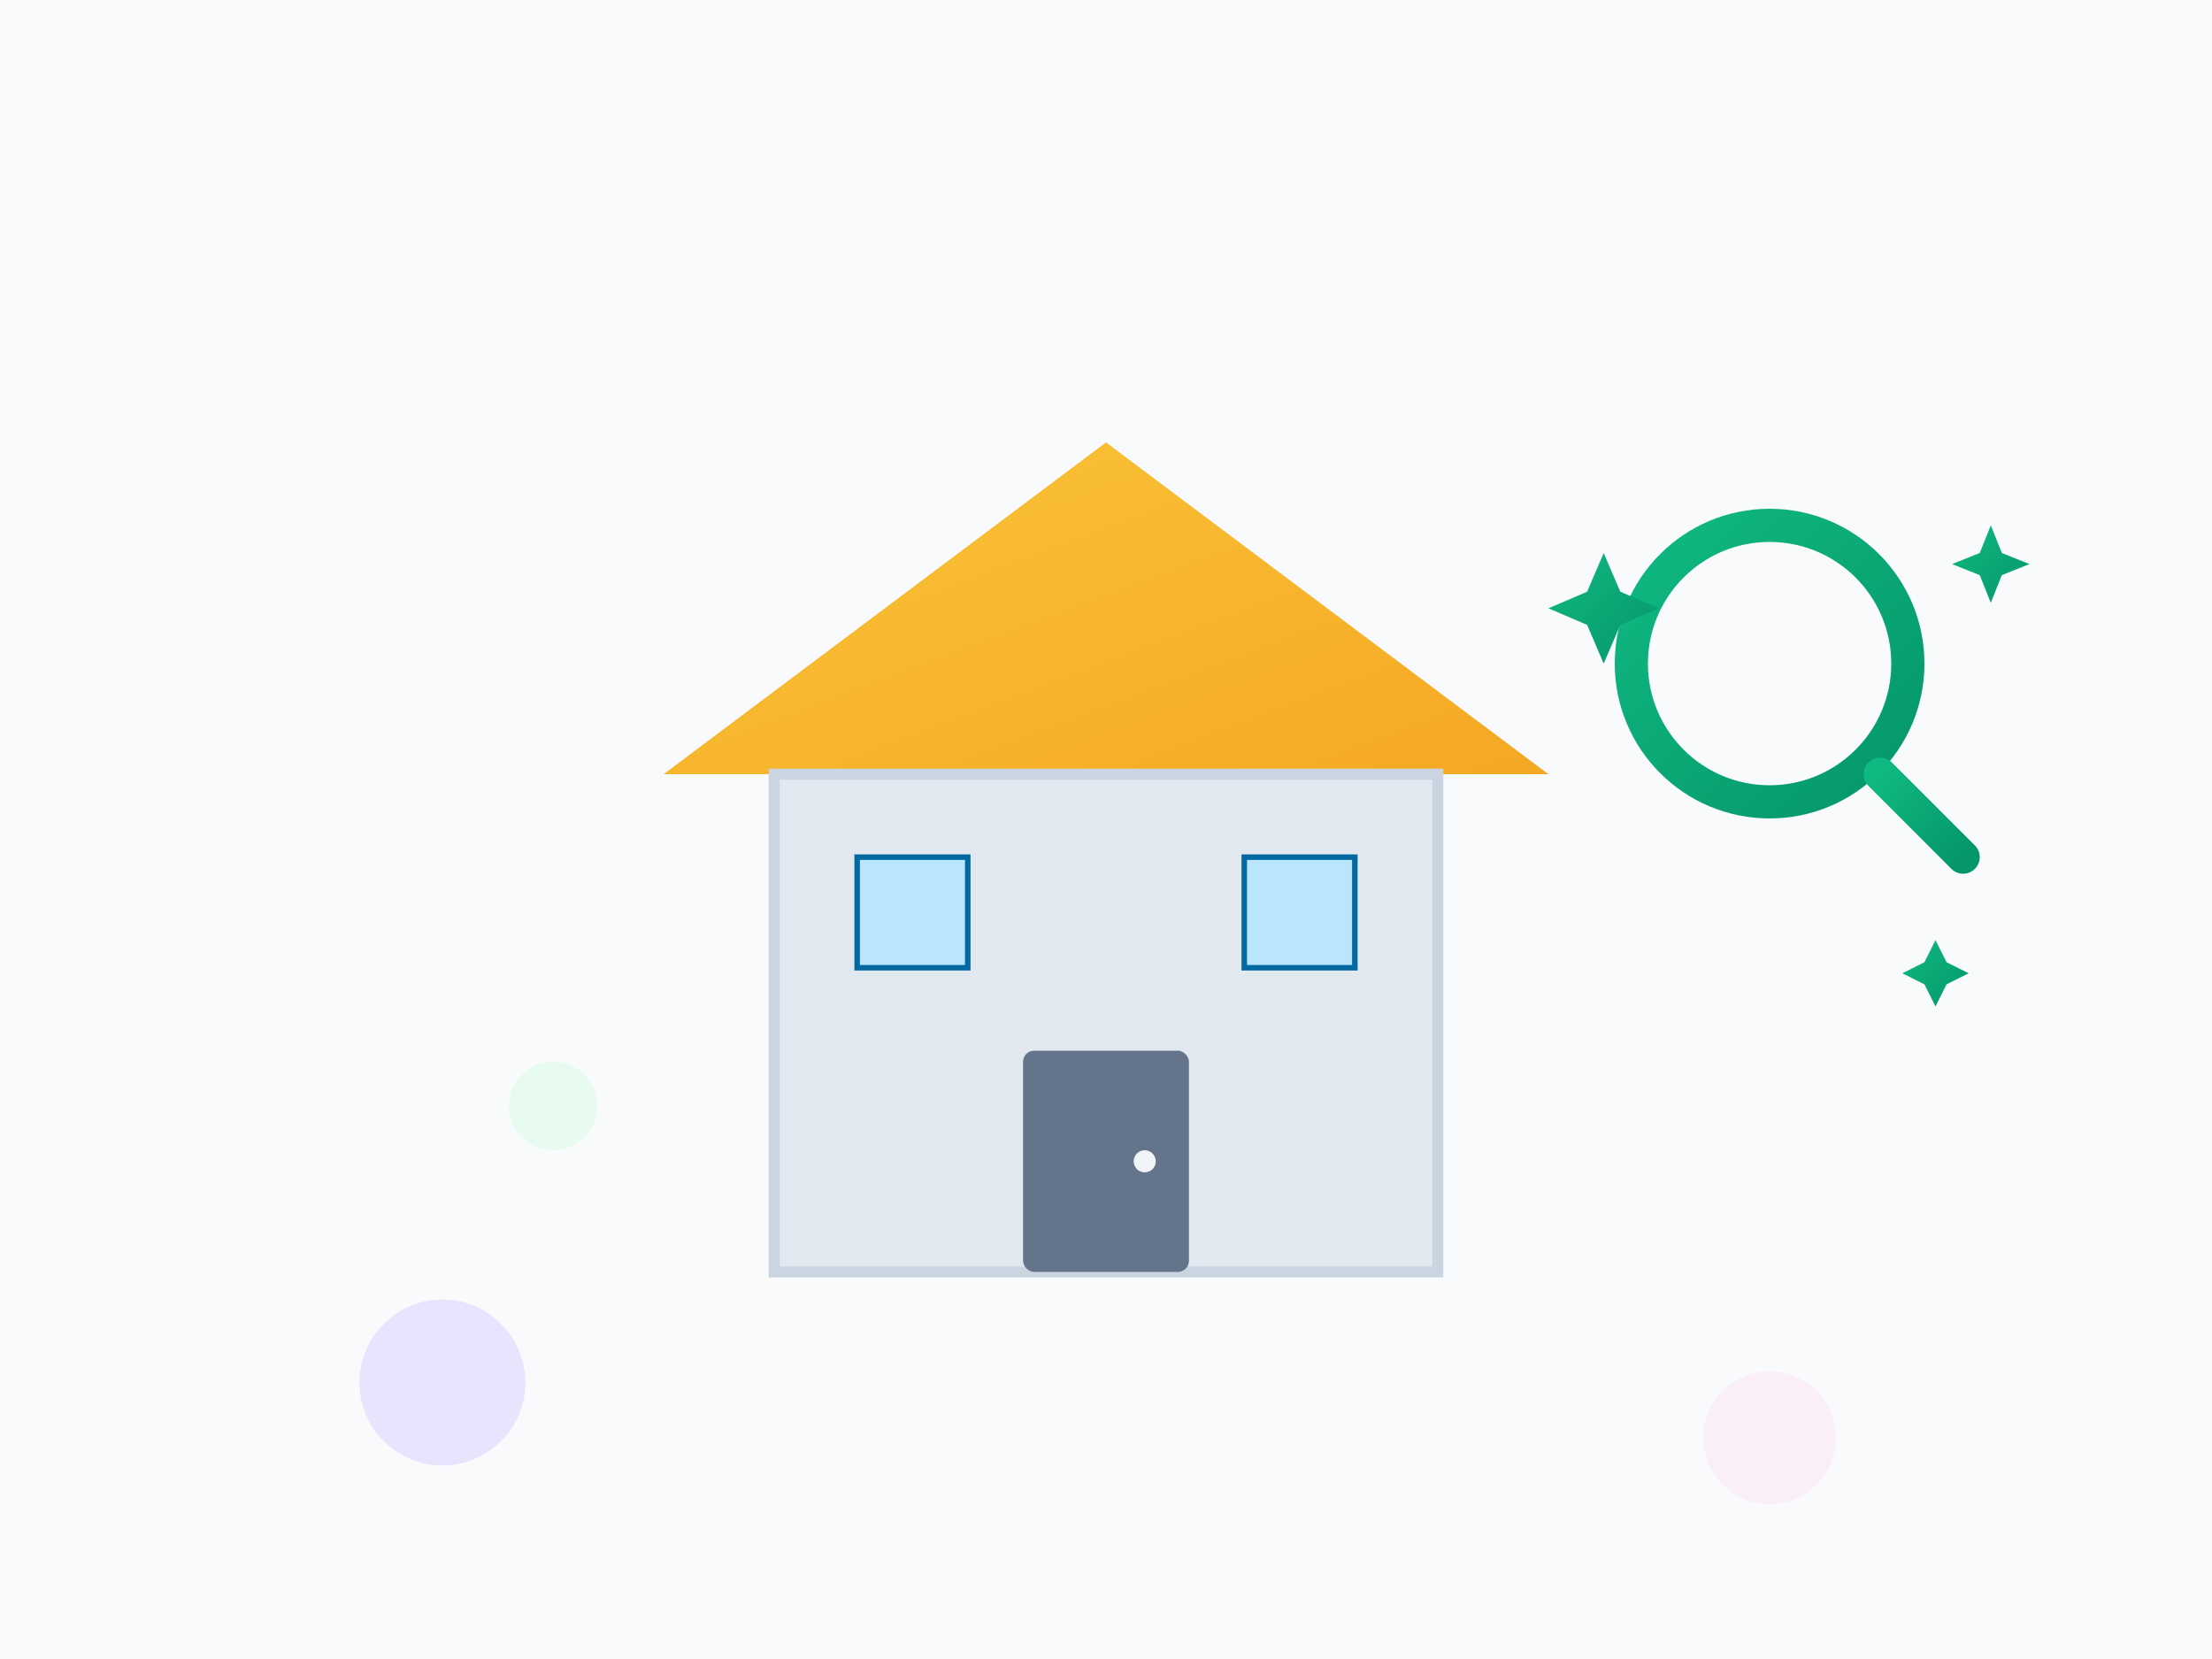 <svg viewBox="0 0 400 300" xmlns="http://www.w3.org/2000/svg">
  <defs>
    <linearGradient id="searchGradient" x1="0%" y1="0%" x2="100%" y2="100%">
      <stop offset="0%" style="stop-color:#10b981;stop-opacity:1" />
      <stop offset="100%" style="stop-color:#059669;stop-opacity:1" />
    </linearGradient>
    <linearGradient id="houseGradient" x1="0%" y1="0%" x2="100%" y2="100%">
      <stop offset="0%" style="stop-color:#fbbf24;stop-opacity:1" />
      <stop offset="100%" style="stop-color:#f59e0b;stop-opacity:1" />
    </linearGradient>
  </defs>
  
  <!-- Background -->
  <rect width="400" height="300" fill="#f8fafc"/>
  
  <!-- House structure -->
  <polygon points="200,80 120,140 280,140" fill="url(#houseGradient)" opacity="0.9"/>
  <rect x="140" y="140" width="120" height="90" fill="#e2e8f0" stroke="#cbd5e1" stroke-width="2"/>
  
  <!-- Door -->
  <rect x="185" y="190" width="30" height="40" fill="#64748b" rx="2"/>
  <circle cx="207" cy="210" r="2" fill="#f1f5f9"/>
  
  <!-- Windows -->
  <rect x="155" y="155" width="20" height="20" fill="#bae6fd" stroke="#0369a1" stroke-width="1"/>
  <rect x="225" y="155" width="20" height="20" fill="#bae6fd" stroke="#0369a1" stroke-width="1"/>
  
  <!-- Search magnifying glass -->
  <circle cx="320" cy="120" r="25" fill="none" stroke="url(#searchGradient)" stroke-width="6"/>
  <line x1="340" y1="140" x2="355" y2="155" stroke="url(#searchGradient)" stroke-width="6" stroke-linecap="round"/>
  
  <!-- Search sparkles -->
  <g fill="url(#searchGradient)">
    <polygon points="290,100 293,107 300,110 293,113 290,120 287,113 280,110 287,107"/>
    <polygon points="360,95 362,100 367,102 362,104 360,109 358,104 353,102 358,100"/>
    <polygon points="350,170 352,174 356,176 352,178 350,182 348,178 344,176 348,174"/>
  </g>
  
  <!-- Bottom decorative elements -->
  <circle cx="80" cy="250" r="15" fill="#ddd6fe" opacity="0.6"/>
  <circle cx="320" cy="260" r="12" fill="#fce7f3" opacity="0.6"/>
  <circle cx="100" cy="200" r="8" fill="#dcfce7" opacity="0.6"/>
</svg>